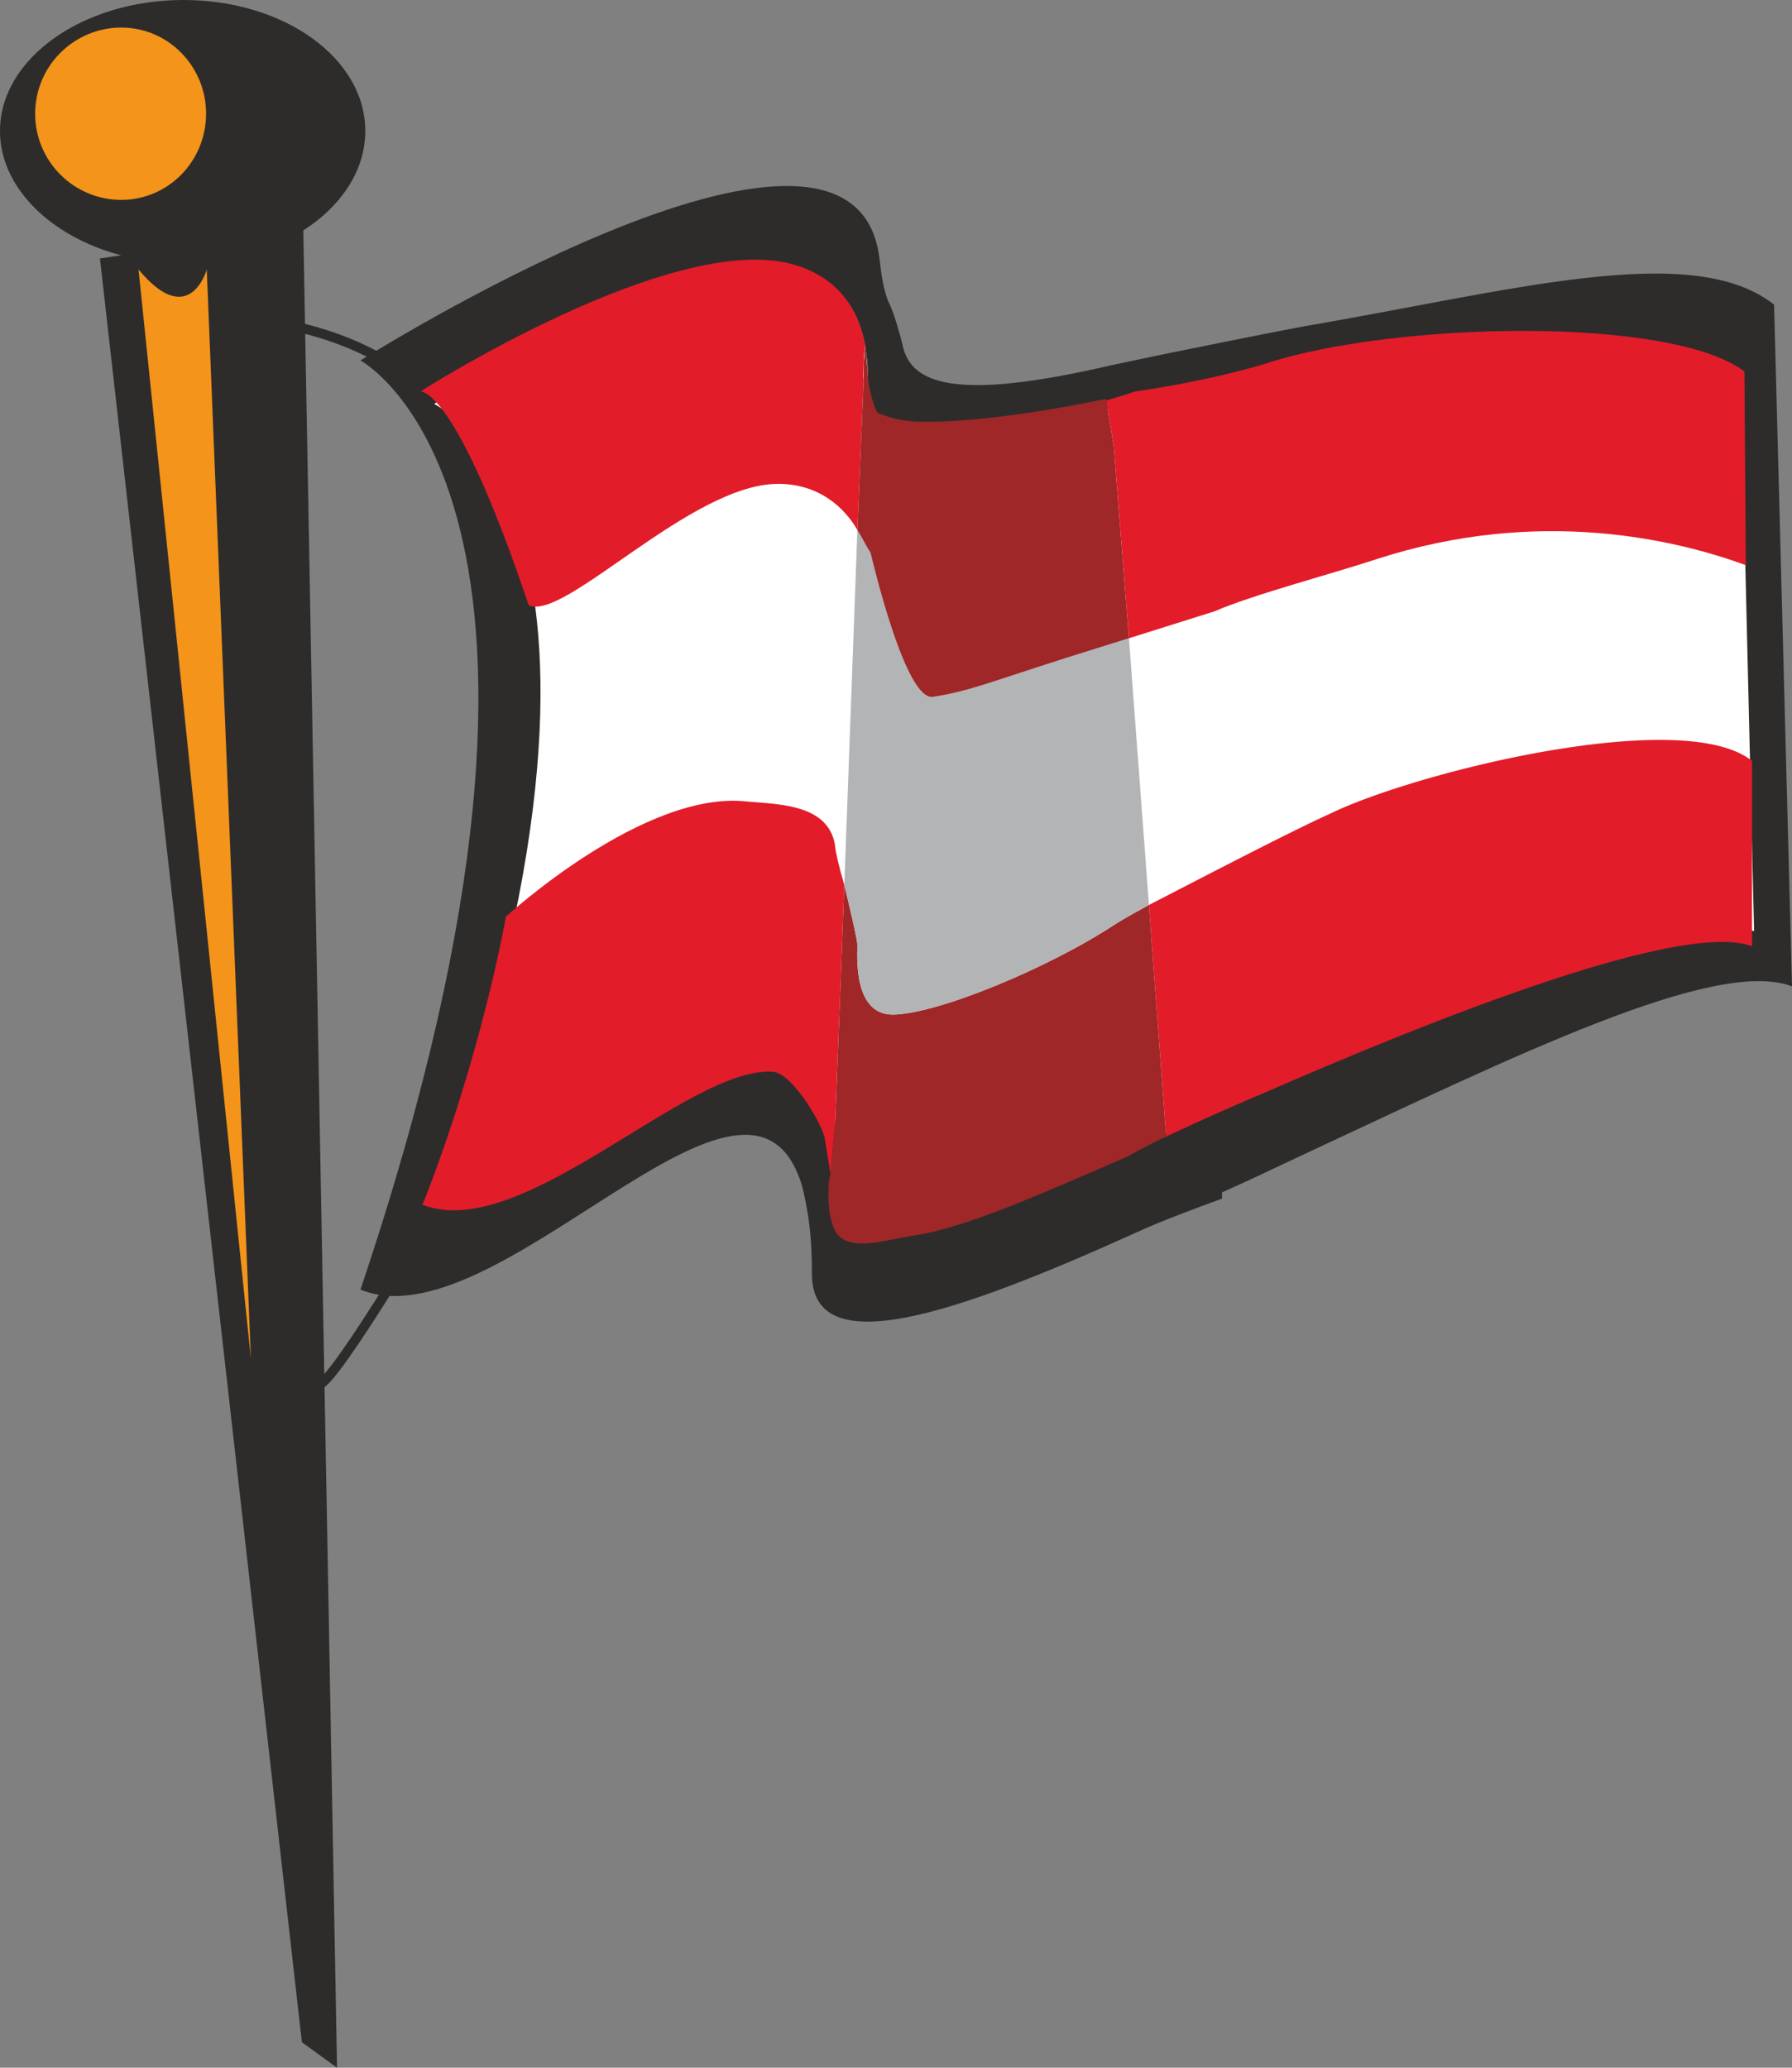 <svg height="288" viewBox="0 0 187.2 216" width="249.6" xmlns="http://www.w3.org/2000/svg"><rect x="0" y="0" width="187.2" height="216" fill="#808080" stroke="none"/><path style="fill:#2d2c2b" d="M320.102 351.105c-16.416 3.816-20.808 1.872-21.744-1.944-.216-1.008-.936-3.528-1.368-4.392-.864-1.728-1.008-4.608-1.152-5.328-3.384-20.88-54.144 11.16-54.144 11.16s27.72 14.688 0 97.056c14.04 5.76 39.672-27.792 45.792-11.808.432 1.008.648 2.304.936 3.888.288 1.8.432 3.744.432 6.264 0 9.36 14.976 4.248 33.912-4.32 1.152-.504 2.448-1.152 8.928-3.528v-.648c2.592-1.152 5.328-2.448 8.064-3.744 22.68-10.584 43.416-20.808 51.48-17.784l-1.872-71.208c-8.568-6.768-27.432-1.44-49.32 2.304-4.968.936-9.792 1.944-14.472 2.88l-3.096.648z" transform="translate(-204.038 -312.945)"/><path style="fill:none;stroke:#2d2c2b;stroke-width:1.008;stroke-miterlimit:10.433" d="M232.046 346.569s18.072 1.728 21.6 16.272c3.528 14.472 8.064 56.88-6.264 80.28-14.4 23.4-8.136 9.864-12.6 16.272" transform="translate(-204.038 -312.945)"/><path style="fill:#2d2c2b" d="m235.574 526.28 3.672 2.665-3.528-192.168-21.24 3.168z" transform="translate(-204.038 -312.945)"/><path style="fill:#2d2c2b" d="M223.19 340.449c10.584 0 19.008-6.264 19.008-13.824s-8.424-13.68-19.008-13.68c-10.512 0-19.152 6.12-19.152 13.68s8.64 13.824 19.152 13.824z" transform="translate(-204.038 -312.945)"/><path style="fill:#f4941a" d="M216.71 333.825c4.896 0 8.856-4.032 8.856-9s-3.96-9-8.856-9c-4.968 0-9 4.032-9 9s4.032 9 9 9zm1.8 7.272 11.736 113.76-4.608-113.76s-1.8 6.408-7.128 0z" transform="translate(-204.038 -312.945)"/><path style="fill:#fff" d="M385.91 353.049c-7.704-5.832-28.512-4.104-48.24-.864-6.12 1.008-12.096 2.232-17.568 3.384-.072.144-.072.144-.216.144-7.704 1.512-14.472 2.808-19.008 2.808-4.104 0-6.48-.864-6.336-3.384.144-.864.144-1.8.144-2.736 0-.72 0-1.512-.144-2.304-.504-4.536-2.592-7.2-5.616-8.352-12.24-4.968-39.528 13.392-39.528 13.392s24.984 12.528 0 82.872c10.224 3.96 27.576-14.4 36.576-13.896 1.944.144 3.6 1.296 4.536 3.744.36.936.648 2.088.936 3.384l.864 7.704 1.296 1.152c1.44.792 3.672.936 6.48.432 5.472-.792 13.392-3.816 22.104-7.56 1.08-.504 2.232-1.08 3.384-1.584l-5.328-72.936 5.328 72.936c3.816-1.656 7.848-3.384 12.024-5.184 20.304-8.928 42.408-18.432 49.68-15.984z" transform="translate(-204.038 -312.945)"/><path style="fill:#e31c2a" d="M343.07 397.905c-4.464 2.016-13.968 6.984-19.008 9.576l1.8 24.192a287.28 287.28 0 0 1 10.512-4.68c20.448-8.928 43.92-17.784 50.688-15.192v-19.368c-7.2-5.76-35.064 1.152-43.992 5.472z" transform="translate(-204.038 -312.945)"/><path style="fill:#9f2728" d="m325.862 431.673-1.8-24.192c-2.016 1.08-3.312 1.872-3.312 1.872-7.272 4.824-19.008 9.576-23.472 9.576-4.176 0-3.672-6.336-3.672-7.272 0-.504-.72-3.6-1.368-6.264l-.936 24.336-.504 5.832-.144.648s-.504 4.536 1.152 5.976c1.8 1.44 5.184.144 7.992-.216 5.616-.936 13.32-4.464 22.032-8.208 1.008-.576 2.88-1.584 4.032-2.088z" transform="translate(-204.038 -312.945)"/><path style="fill:#e31c2a" d="M292.238 405.393c-.576-1.944-.936-3.6-.936-3.888-.504-4.536-5.832-4.536-9.144-4.824-10.8-1.296-25.272 12.024-25.272 12.024s-2.448 14.256-8.712 30.096c10.44 4.032 27.648-14.472 36.576-13.896 2.088.072 5.4 5.832 5.472 7.128l.576 3.528.504-5.832z" transform="translate(-204.038 -312.945)"/><path style="fill:#b2b4b6" d="M297.278 418.929c4.464 0 16.2-4.752 23.472-9.576 0 0 1.296-.792 3.312-1.872l-2.088-27.864-2.52.792c-11.448 3.528-13.68 4.68-17.928 5.328-2.88.576-6.336-14.184-6.552-15.048-.432-.648-.792-1.44-1.368-2.376l-1.368 37.08c.648 2.664 1.368 5.76 1.368 6.264 0 .936-.504 7.272 3.672 7.272z" transform="translate(-204.038 -312.945)"/><path style="fill:#e31c2a" d="m294.254 350.745.144-1.8c-.792-4.32-3.384-7.2-7.416-8.352-12.6-3.672-39.024 13.248-39.024 13.248s3.6-.648 11.304 22.32c3.672 1.8 16.92-12.672 26.064-12.672 4.248 0 6.912 2.448 8.28 4.824l.648-15.624c-.072-.648 0-1.296 0-1.944z" transform="translate(-204.038 -312.945)"/><path style="fill:#b2b4b6" d="M294.542 349.809c-.144-.216-.144-.504-.144-.792v-.072l-.144 1.8c.144-.432.144-.648.288-.936z" transform="translate(-204.038 -312.945)"/><path style="fill:#9f2728" d="M320.39 359.6s-.648-4.031-.792-4.823c0-.144-.144-.144-.144-.144-7.632 1.584-14.184 2.376-18.72 2.376-1.944 0-3.456-.288-4.608-.792-.144 0-.432-.144-.504-.288-.576-1.152-.936-3.24-.936-4.032 0-.36-.288-3.096-.288-3.384 0 .144 0 1.8-.144 2.232v1.944l-.648 15.624c.576.936.936 1.728 1.368 2.376.216.864 3.672 15.624 6.552 15.048 4.248-.648 6.48-1.8 17.928-5.328l2.52-.792z" transform="translate(-204.038 -312.945)"/><path style="fill:#e31c2a" d="m321.974 379.617 8.928-2.808c3.96-1.728 12.672-4.032 16.992-5.472 16.92-5.472 31.248-2.016 38.52.648l-.144-20.232c-7.704-5.832-36.576-5.184-49.896-.864-6.336 1.944-13.752 2.952-13.752 2.952-1.224.432-2.088.648-3.024.936.144.792.792 4.824.792 4.824zm-27.432-30.168c0-.144-.144-.288-.144-.432 0 .288-.144-.36 0-.216 0-.144.144.792.144.648z" transform="translate(-204.038 -312.945)"/></svg>
